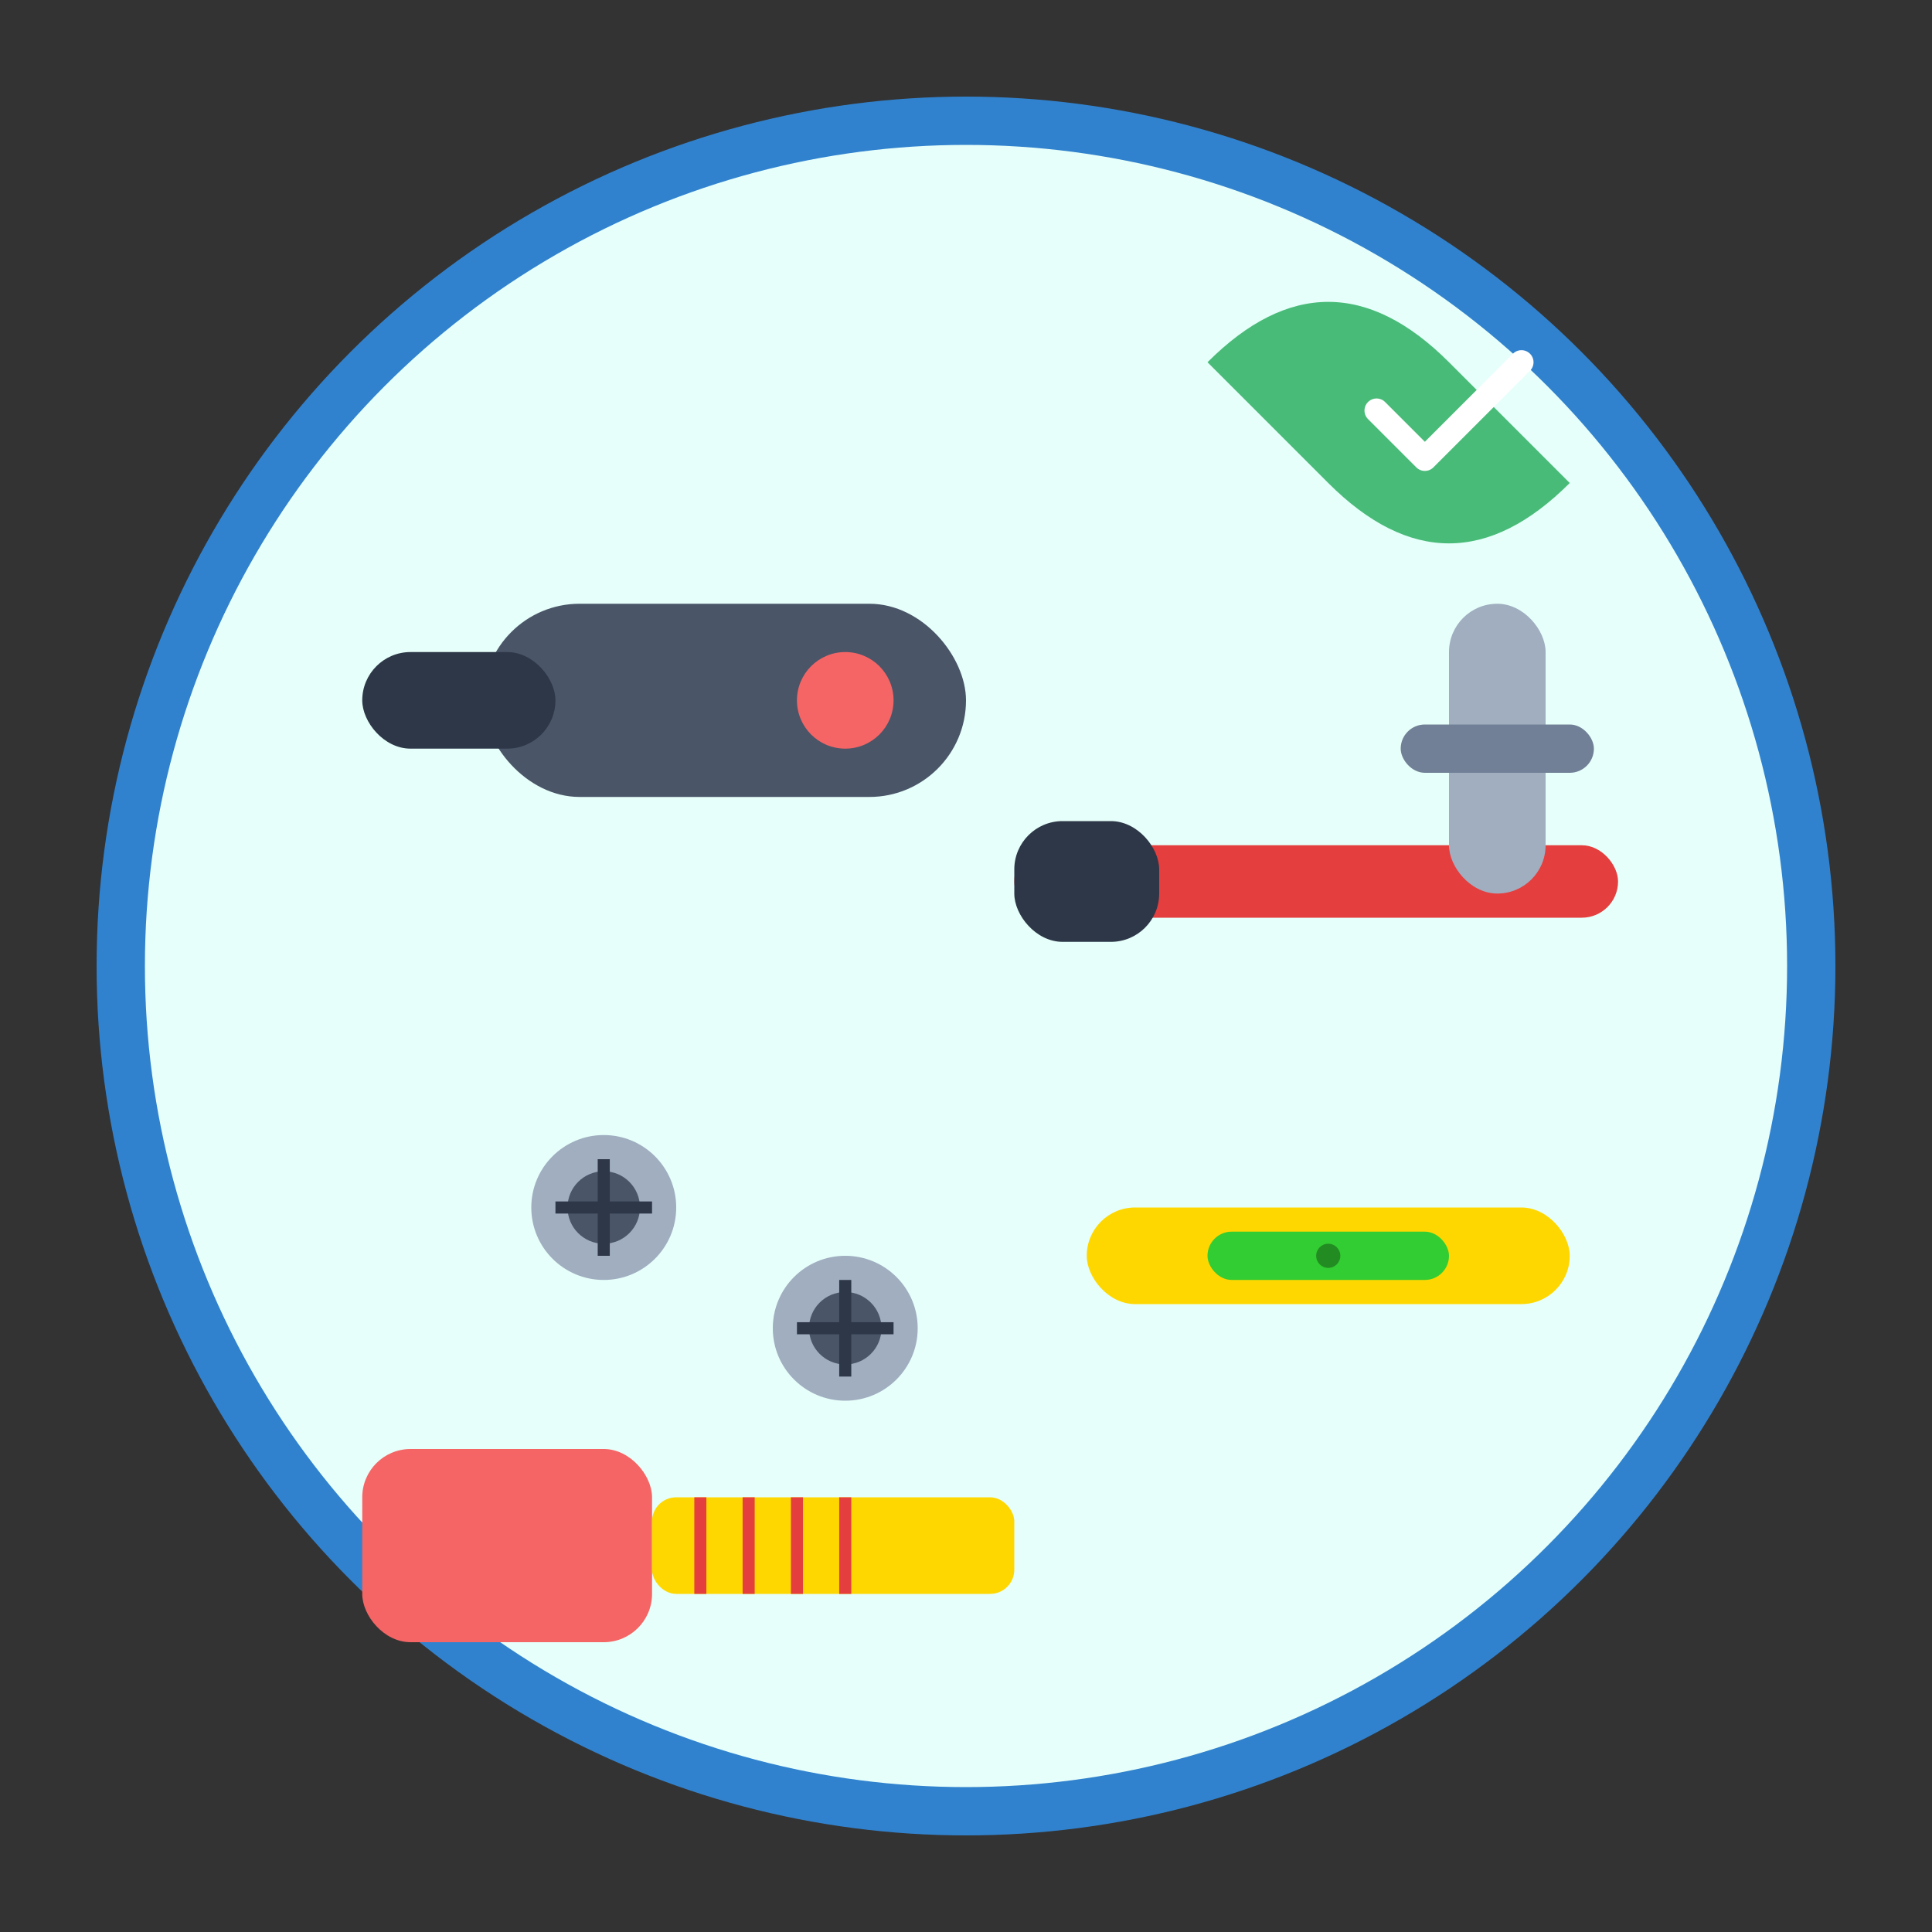 <svg width="80" height="80" viewBox="0 0 80 80" fill="none" xmlns="http://www.w3.org/2000/svg">
  <rect x="0" y="0" width="80" height="80" fill="#333333" stroke="none"/>
  <!-- Tools Background Circle -->
  <circle cx="40" cy="40" r="35" fill="#e6fffa" stroke="#3182ce" stroke-width="2"/>
  
  <!-- Drill -->
  <rect x="20" y="25" width="20" height="8" rx="4" fill="#4a5568"/>
  <rect x="15" y="27" width="8" height="4" rx="2" fill="#2d3748"/>
  <circle cx="35" cy="29" r="2" fill="#f56565"/>
  
  <!-- Screwdriver -->
  <rect x="42" y="35" width="25" height="3" rx="1.5" fill="#e53e3e"/>
  <rect x="42" y="34" width="6" height="5" rx="2" fill="#2d3748"/>
  
  <!-- Screws -->
  <circle cx="25" cy="50" r="3" fill="#a0aec0"/>
  <circle cx="25" cy="50" r="1.5" fill="#4a5568"/>
  <path d="M23 50 L27 50 M25 48 L25 52" stroke="#2d3748" stroke-width="0.5"/>
  
  <circle cx="35" cy="55" r="3" fill="#a0aec0"/>
  <circle cx="35" cy="55" r="1.5" fill="#4a5568"/>
  <path d="M33 55 L37 55 M35 53 L35 57" stroke="#2d3748" stroke-width="0.5"/>
  
  <!-- Level Tool -->
  <rect x="45" y="50" width="20" height="4" rx="2" fill="#ffd700"/>
  <rect x="50" y="51" width="10" height="2" rx="1" fill="#32cd32"/>
  <circle cx="55" cy="52" r="0.5" fill="#228b22"/>
  
  <!-- Wall Anchor -->
  <rect x="60" y="25" width="4" height="12" rx="2" fill="#a0aec0"/>
  <rect x="58" y="30" width="8" height="2" rx="1" fill="#718096"/>
  
  <!-- Measuring Tape -->
  <rect x="15" y="60" width="12" height="8" rx="2" fill="#f56565"/>
  <rect x="27" y="62" width="15" height="4" rx="1" fill="#ffd700"/>
  <path d="M29 62 L29 66 M31 62 L31 66 M33 62 L33 66 M35 62 L35 66" stroke="#e53e3e" stroke-width="0.5"/>
  
  <!-- Installation Progress Indicator -->
  <path d="M50 15 Q55 10 60 15 L65 20 Q60 25 55 20" fill="#48bb78"/>
  <path d="M57 17 L59 19 L63 15" stroke="white" stroke-width="1" stroke-linecap="round" stroke-linejoin="round"/>
</svg>
